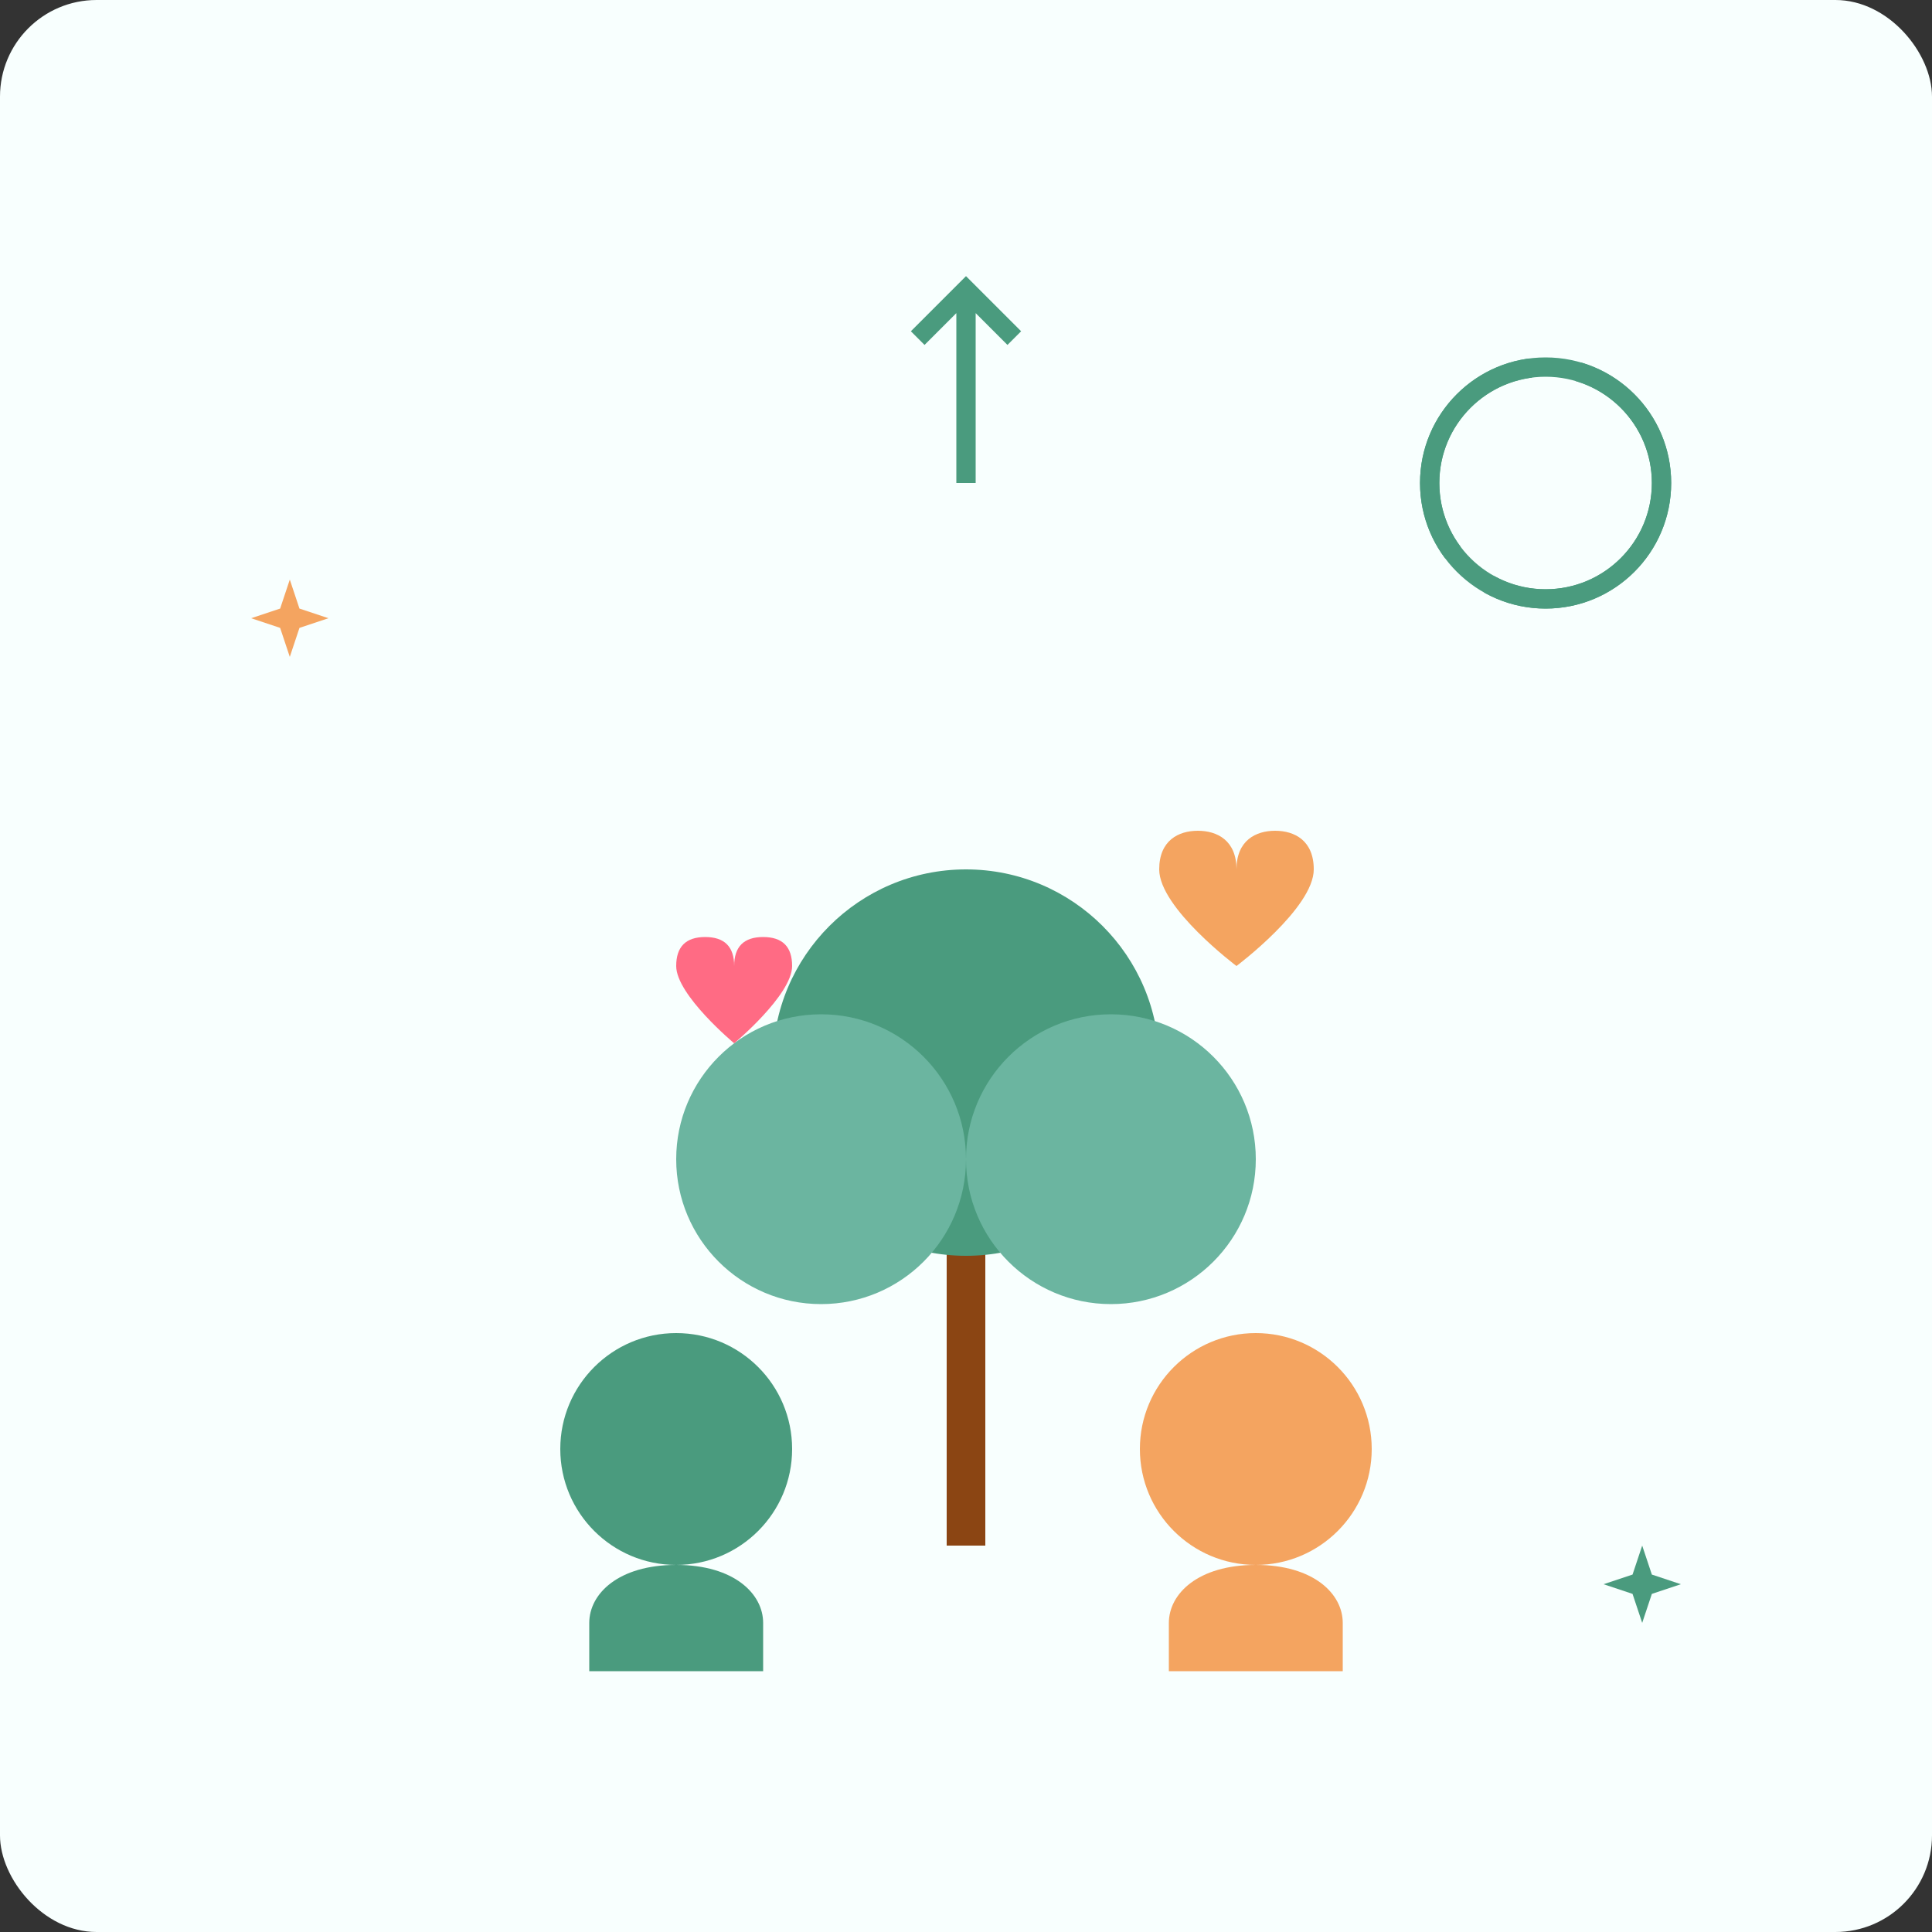 <svg width="200" height="200" viewBox="0 0 200 200" fill="none" xmlns="http://www.w3.org/2000/svg">
  <rect x="0" y="0" width="200" height="200" fill="#333333" stroke="none"/>
  <!-- Background -->
  <rect width="200" height="200" rx="10" fill="#f8fffe"/>
  <!-- Tree Growth -->
  <path d="M100 160V120" stroke="#8B4513" stroke-width="4"/>
  <!-- Tree Canopy -->
  <circle cx="100" cy="110" r="20" fill="#4a9b7e"/>
  <circle cx="85" cy="120" r="15" fill="#6bb5a0"/>
  <circle cx="115" cy="120" r="15" fill="#6bb5a0"/>
  
  <!-- Hearts Growing -->
  <path d="M70 100c0-2 1-3 3-3s3 1 3 3c0-2 1-3 3-3s3 1 3 3c0 3-6 8-6 8s-6-5-6-8z" fill="#ff6b84"/>
  <path d="M120 90c0-3 2-4 4-4s4 1 4 4c0-3 2-4 4-4s4 1 4 4c0 4-8 10-8 10s-8-6-8-10z" fill="#f4a460"/>
  
  <!-- Couple Silhouettes -->
  <circle cx="70" cy="150" r="12" fill="#4a9b7e"/>
  <circle cx="130" cy="150" r="12" fill="#f4a460"/>
  <path d="M70 162c-6 0-9 3-9 6v5h18v-5c0-3-3-6-9-6z" fill="#4a9b7e"/>
  <path d="M130 162c-6 0-9 3-9 6v5h18v-5c0-3-3-6-9-6z" fill="#f4a460"/>
  
  <!-- Growth Arrow -->
  <path d="M100 50V30M95 35l5-5 5 5" stroke="#4a9b7e" stroke-width="2" fill="none"/>
  
  <!-- Progress Rings -->
  <circle cx="160" cy="50" r="12" fill="none" stroke="#4a9b7e" stroke-width="2"/>
  <circle cx="160" cy="50" r="12" fill="none" stroke="#4a9b7e" stroke-width="2" stroke-dasharray="25 5" stroke-dashoffset="0"/>
  
  <!-- Stars -->
  <path d="M30 60l1 3 3 1-3 1-1 3-1-3-3-1 3-1z" fill="#f4a460"/>
  <path d="M170 160l1 3 3 1-3 1-1 3-1-3-3-1 3-1z" fill="#4a9b7e"/>
</svg>